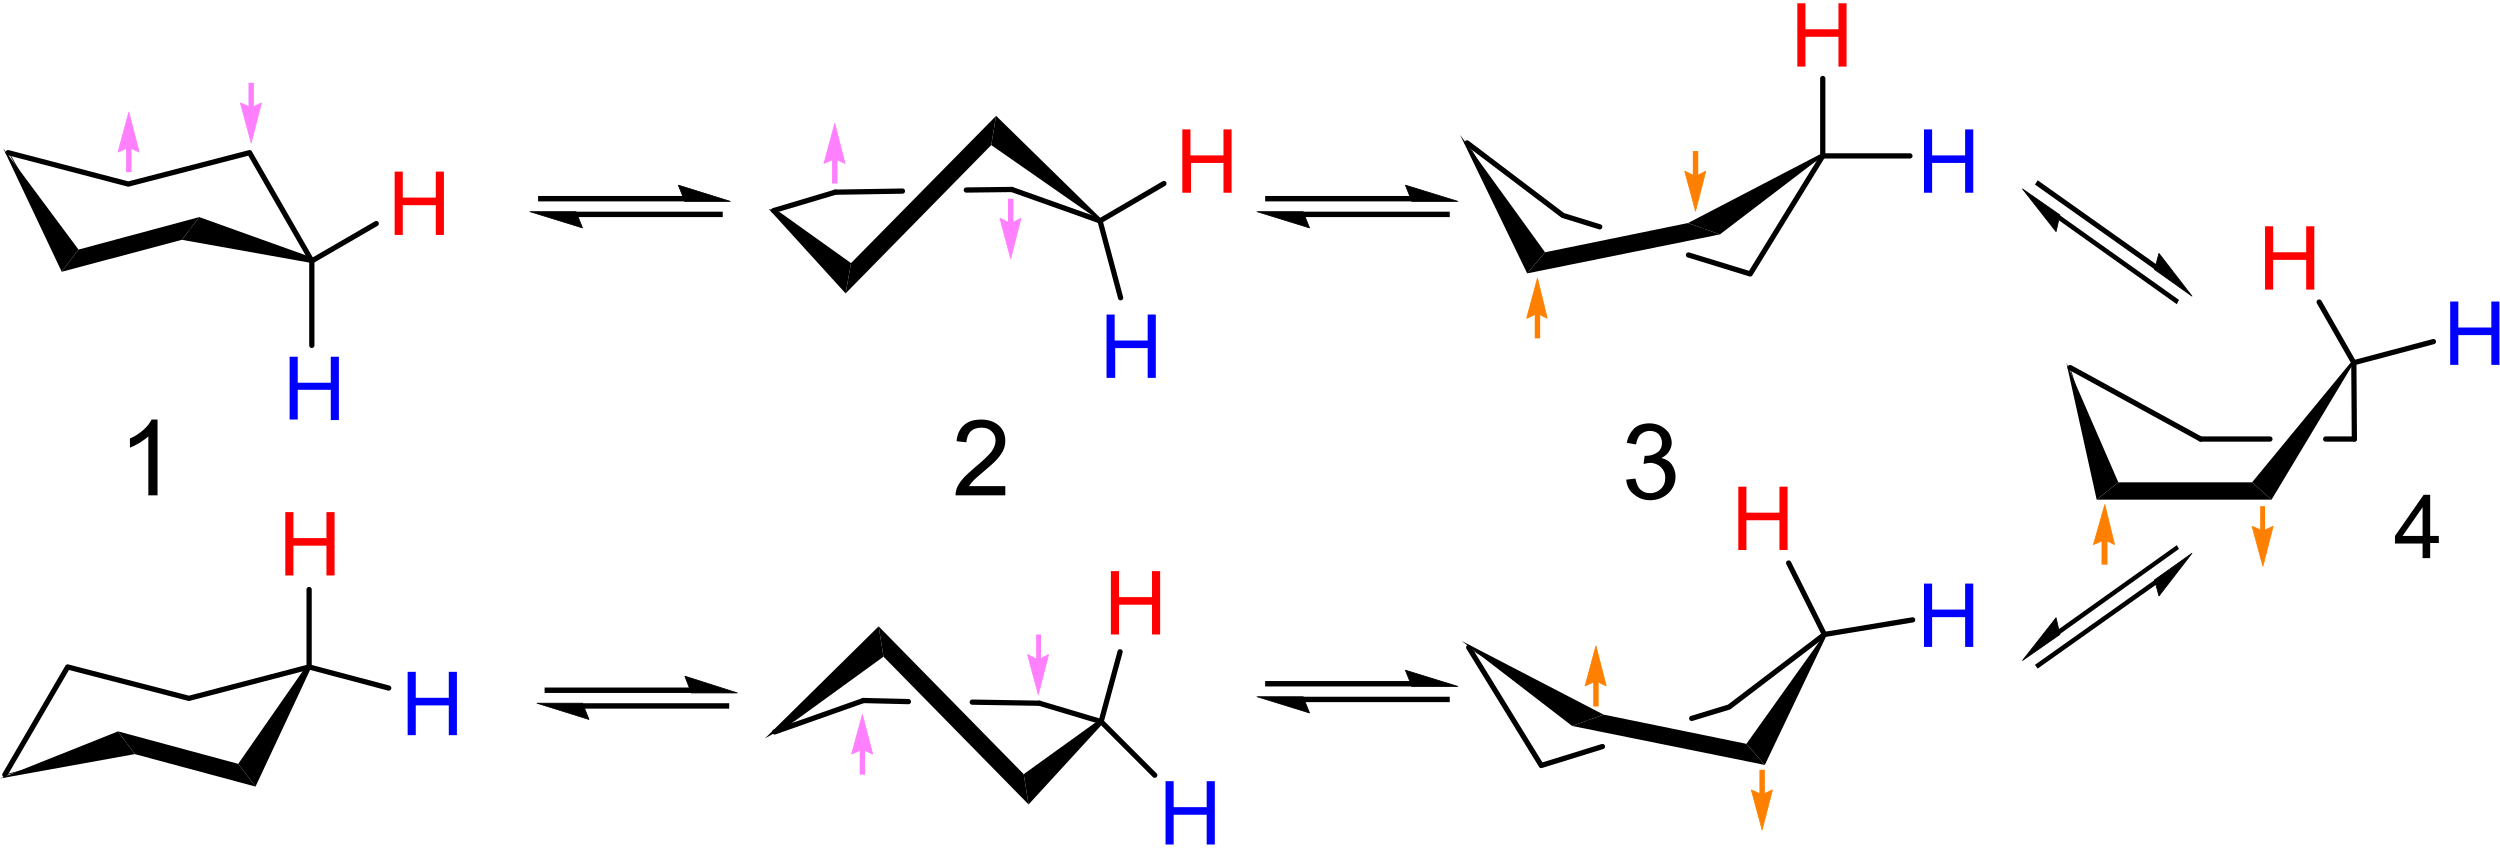 <svg xmlns="http://www.w3.org/2000/svg" xml:space="preserve" width="461.8" height="157" baseProfile="tiny" version="1.2"><path fill="#FF80FF" fill-rule="evenodd" d="M23.3 27.1v4.7h1v-4.7h-1z"/><path fill="none" stroke="#FF80FF" stroke-linecap="round" stroke-miterlimit="2" stroke-width=".146" d="m23.8 20.7 1.9 7.4-1.9-.9-2 .9 2-7.4h0"/><path fill="#FF80FF" d="m23.8 20.7 1.9 7.4-1.9-.9-2 .9 2-7.4"/><path fill="none" stroke="#000" stroke-miterlimit="2" stroke-width=".146" d="M12.8 48 1.7 28.3"/><path fill-rule="evenodd" d="m14.5 46.1-3.1 4.1L.6 27.4l13.9 18.7z"/><path fill="none" stroke="#000" stroke-linecap="round" stroke-miterlimit="2" stroke-width=".971" d="m57.6 48.2-11.5-20M46.1 28.2 23.7 34M23.7 34 1.5 28.2M166.7 35.3l-12.4.2M186.9 35l-8.4.1"/><path fill="none" stroke="#000" stroke-miterlimit="2" stroke-width=".146" d="m203 40.6-19.3-16.2"/><path fill-rule="evenodd" d="M203.2 40.2v.6l-20.1-14 .9-5.4 19.2 18.8z"/><path fill="none" stroke="#000" stroke-miterlimit="2" stroke-width=".146" d="m143.1 39.1 13.5 12"/><path fill-rule="evenodd" d="m142 38.6 1.9.5 13.3 9.5-1 5.6L142 38.6z"/><path fill="none" stroke="#000" stroke-miterlimit="2" stroke-width=".146" d="m157 51.1 26.3-26.7"/><path fill-rule="evenodd" d="m156.2 54.2 1-5.6L184 21.4l-.9 5.4-26.9 27.4z"/><path fill="none" stroke="#000" stroke-linecap="round" stroke-miterlimit="2" stroke-width=".971" d="m142.9 38.9 11.4-3.4"/><path fill="none" stroke="#000" stroke-miterlimit="2" stroke-width=".146" d="m35.2 42.2-22 6"/><path fill-rule="evenodd" d="m36.8 40.1-3.2 4.2-22.2 5.9 3.1-4.1 22.3-6z"/><path fill="none" stroke="#000" stroke-miterlimit="2" stroke-width=".146" d="m35.5 42.2 21.9 6"/><path fill-rule="evenodd" d="m33.6 44.3 3.2-4.2 19.8 7.1 1 1-.5.3-23.5-4.2z"/><path fill="none" stroke="#000" stroke-miterlimit="2" stroke-width=".146" d="M417.6 90.7h-28"/><path fill-rule="evenodd" d="m416 89.1 3.6 3.2h-32.3l4-3.2H416z"/><path fill="none" stroke="#000" stroke-linecap="round" stroke-miterlimit="2" stroke-width=".971" d="M429.6 81.1h5.3M406.5 81.1h12.8"/><path fill="none" stroke="#000" stroke-miterlimit="2" stroke-width=".146" d="m389.4 90.6-7-22.5"/><path fill-rule="evenodd" d="m391.3 89.1-4 3.2-5.6-25.3 9.6 22.1z"/><path fill="none" stroke="#000" stroke-miterlimit="2" stroke-width=".146" d="m418 90.6 16.6-23.4"/><path fill-rule="evenodd" d="m419.6 92.3-3.6-3.2L434.2 67h.6l-15.2 25.3z"/><path fill="none" stroke="#000" stroke-linecap="round" stroke-miterlimit="2" stroke-width=".971" d="m434.8 67 .1 14.1M382.4 67.9l24.1 13.2"/><path fill="none" stroke="#000" stroke-miterlimit="2" stroke-width=".146" d="m283.6 48.4-12.4-21.8"/><path fill-rule="evenodd" d="m285.4 46.6-3.3 3.9-12.4-25.6 15.7 21.7z"/><path fill="none" stroke="#000" stroke-miterlimit="2" stroke-width=".146" d="M315.1 42.1 336.5 29"/><path fill-rule="evenodd" d="m317.7 43.3-5.9-2.1 24.4-12.7.5.3-19 14.5z"/><path fill="none" stroke="#000" stroke-linecap="round" stroke-miterlimit="2" stroke-width=".971" d="m336.7 28.8-13.4 21.8M271 26.4l17.7 13.4M311.9 47.1l11.4 3.5M288.7 39.8l6.8 2.1"/><path fill="none" stroke="#000" stroke-miterlimit="2" stroke-width=".146" d="m315 42.2-31 6.3"/><path fill-rule="evenodd" d="m311.8 41.2 5.9 2.1-35.6 7.2 3.3-3.9 26.4-5.4z"/><path fill="none" stroke="#000" stroke-miterlimit="2" stroke-width=".146" d="m324.4 139.2 12.4-21.8"/><path fill-rule="evenodd" d="m326 141.3-3.4-3.9 14.4-20.2.3.4-11.3 23.7z"/><path fill="none" stroke="#000" stroke-miterlimit="2" stroke-width=".146" d="m292.9 132.9-21.7-13.3"/><path fill-rule="evenodd" d="m296.2 132-5.8 2.1-20.4-15.7 26.2 13.6z"/><path fill="none" stroke="#000" stroke-linecap="round" stroke-miterlimit="2" stroke-width=".971" d="m271.3 119.6 13.4 21.8M337 117.2l-17.6 13.4M296 137.9l-11.3 3.5M319.4 130.6l-6.9 2.1"/><path fill="none" stroke="#000" stroke-miterlimit="2" stroke-width=".146" d="m293.1 133 31 6.3"/><path fill-rule="evenodd" d="m290.4 134.1 5.8-2.1 26.4 5.4 3.4 3.9-35.6-7.2z"/><path fill="none" stroke="#000" stroke-miterlimit="2" stroke-width=".146" d="m45.7 143 11.2-19.7"/><path fill-rule="evenodd" d="m47.2 145.3-3.2-4.2L55.9 124l1.2-.8.2.5-10.1 21.6z"/><path fill="none" stroke="#000" stroke-linecap="round" stroke-miterlimit="2" stroke-width=".971" d="m.9 143.1 11.6-19.9M12.5 123.2l22.4 5.8M34.9 129l22.2-5.8"/><path fill="none" stroke="#000" stroke-miterlimit="2" stroke-width=".146" d="m23.4 137.2 21.9 5.9"/><path fill-rule="evenodd" d="m24.9 139.3-3.1-4.2 22.2 6 3.2 4.2-22.3-6z"/><path fill="none" stroke="#000" stroke-miterlimit="2" stroke-width=".146" d="m23 137.2-21.9 5.9"/><path fill-rule="evenodd" d="m21.8 135.1 3.1 4.2L0 143.8l21.8-8.7z"/><path fill="red" d="M72.9 43.4V31.7h1.5v4.8h6.1v-4.8H82v11.7h-1.5v-5.5h-6.1v5.5h-1.5z"/><path fill="none" stroke="#000" stroke-linecap="round" stroke-miterlimit="2" stroke-width=".971" d="m57.6 48.2 11.9-6.9"/><path fill="#00F" d="M53.5 77.5V65.9H55v4.8h6.1v-4.8h1.5v11.7h-1.5V72H55v5.5h-1.5z"/><path fill="none" stroke="#000" stroke-linecap="round" stroke-miterlimit="2" stroke-width=".971" d="M57.6 48.2v15.6M186.9 35l16.3 5.8M179.6 129.7l12.4.2M159.5 129.4l8.3.2"/><path fill="none" stroke="#000" stroke-miterlimit="2" stroke-width=".146" d="m143.3 135 19.3-16.2"/><path fill-rule="evenodd" d="m146.1 133.7-4.8 2.7 21-20.7.9 5.6-17.1 12.4z"/><path fill="none" stroke="#000" stroke-miterlimit="2" stroke-width=".146" d="m203.2 133.5-13.6 12"/><path fill-rule="evenodd" d="m202.3 133.5 1.1-.2v.7L190 148.6l-.9-5.6 13.2-9.5z"/><path fill="none" stroke="#000" stroke-miterlimit="2" stroke-width=".146" d="M189.3 145.5 163 118.8"/><path fill-rule="evenodd" d="m189.1 143 .9 5.6-26.8-27.3-.9-5.6 26.8 27.3z"/><path fill="none" stroke="#000" stroke-linecap="round" stroke-miterlimit="2" stroke-width=".971" d="m203.4 133.3-11.4-3.4M159.5 129.4l-16.4 5.8"/><path fill="red" d="M218.4 35.6V23.9h1.5v4.8h6.1v-4.8h1.5v11.7H226v-5.5h-6v5.5h-1.6z"/><path fill="none" stroke="#000" stroke-linecap="round" stroke-miterlimit="2" stroke-width=".971" d="m203.2 40.8 11.8-6.9"/><path fill="#00F" d="M204.4 69.8V58.1h1.5v4.8h6.1v-4.8h1.5v11.7H212v-5.5h-6v5.5h-1.6z"/><path fill="none" stroke="#000" stroke-linecap="round" stroke-miterlimit="2" stroke-width=".971" d="M203.2 40.8 207 55"/><path fill="red" d="M332 12.3V.6h1.5v4.8h6.1V.6h1.5v11.7h-1.5V6.8h-6.1v5.5H332z"/><path fill="none" stroke="#000" stroke-linecap="round" stroke-miterlimit="2" stroke-width=".971" d="M336.7 28.8V14.5"/><path fill="#00F" d="M355.4 35.6V23.9h1.5v4.8h6.1v-4.8h1.5v11.7H363v-5.5h-6.1v5.5h-1.5z"/><path fill="none" stroke="#000" stroke-linecap="round" stroke-miterlimit="2" stroke-width=".971" d="M336.7 28.8h16.1"/><path fill="red" d="M418.4 53.4V41.8h1.5v4.8h6.1v-4.8h1.5v11.7H426V48h-6.1v5.5h-1.5z"/><path fill="none" stroke="#000" stroke-linecap="round" stroke-miterlimit="2" stroke-width=".971" d="m434.8 67-6.4-11.2"/><path fill="#00F" d="M452.6 67.4V55.7h1.5v4.8h6.1v-4.8h1.5v11.7h-1.5v-5.5h-6.1v5.5h-1.5z"/><path fill="none" stroke="#000" stroke-linecap="round" stroke-miterlimit="2" stroke-width=".971" d="m434.8 67 14.7-3.9"/><path fill="#00F" d="M355.4 119.5v-11.7h1.5v4.8h6.1v-4.8h1.5v11.7H363V114h-6.1v5.5h-1.5z"/><path fill="none" stroke="#000" stroke-linecap="round" stroke-miterlimit="2" stroke-width=".971" d="m337 117.2 16.3-2.7"/><path fill="red" d="M205.2 117.2v-11.7h1.5v4.8h6.1v-4.8h1.5v11.7h-1.5v-5.5h-6.1v5.5h-1.5z"/><path fill="none" stroke="#000" stroke-linecap="round" stroke-miterlimit="2" stroke-width=".971" d="m203.4 133.3 3.5-12.9"/><path fill="red" d="M52.7 106.3V94.6h1.5v4.8h6.1v-4.8h1.5v11.7h-1.5v-5.5h-6.1v5.5h-1.5z"/><path fill="none" stroke="#000" stroke-linecap="round" stroke-miterlimit="2" stroke-width=".971" d="M57.1 123.2v-14.3"/><path fill="#00F" d="M75.3 135.8v-11.7h1.5v4.8h6.1v-4.8h1.5v11.7h-1.5v-5.5h-6.1v5.5h-1.5z"/><path fill="none" stroke="#000" stroke-linecap="round" stroke-miterlimit="2" stroke-width=".971" d="m57.1 123.2 14.7 3.9"/><path fill="#00F" d="M215.3 156v-11.7h1.5v4.8h6.1v-4.8h1.5V156h-1.5v-5.5h-6.1v5.5h-1.5z"/><path fill="none" stroke="#000" stroke-linecap="round" stroke-miterlimit="2" stroke-width=".971" d="m203.4 133.3 9.9 9.9"/><path fill="red" d="M321.1 101.6V89.9h1.5v4.8h6.1v-4.8h1.5v11.7h-1.5v-5.5h-6.1v5.5h-1.5z"/><path fill="none" stroke="#000" stroke-linecap="round" stroke-miterlimit="2" stroke-width=".971" d="m337 117.2-6.6-13.2"/><path fill-rule="evenodd" d="M99.4 36.2v1h27.2v-1H99.4zM106.3 39.1v1h27.2v-1h-27.2z"/><path fill="none" stroke="#000" stroke-linecap="round" stroke-miterlimit="2" stroke-width=".146" d="M134.9 37.2h-8.4l-1.2-3 9.6 3"/><path d="M134.9 37.2h-8.4l-1.2-3 9.6 3"/><path fill="none" stroke="#000" stroke-linecap="round" stroke-miterlimit="2" stroke-width=".146" d="m97.9 39.1 9.7 3-1.2-3h-8.5 0"/><path d="m97.9 39.1 9.7 3-1.2-3h-8.5"/><path fill-rule="evenodd" d="M233.7 36.2v1h27.2v-1h-27.2zM240.6 39.1v1h27.2v-1h-27.2z"/><path fill="none" stroke="#000" stroke-linecap="round" stroke-miterlimit="2" stroke-width=".146" d="M269.3 37.2h-8.5l-1.2-3 9.7 3"/><path d="M269.3 37.2h-8.5l-1.2-3 9.7 3"/><path fill="none" stroke="#000" stroke-linecap="round" stroke-miterlimit="2" stroke-width=".146" d="m232.2 39.1 9.7 3-1.2-3h-8.5 0"/><path d="m232.2 39.1 9.7 3-1.2-3h-8.5"/><path fill-rule="evenodd" d="m398.2 49.9-22.3-15.8.5-.8 22.3 15.8-.5.8zM380.4 39.7l22.1 15.7-.4.8-22.2-15.8.5-.7z"/><path fill="none" stroke="#000" stroke-linecap="round" stroke-miterlimit="2" stroke-width=".146" d="m404.9 54.7-6.9-4.9.8-3 6.1 7.9h0"/><path d="m404.9 54.7-6.9-4.9.8-3 6.1 7.9"/><path fill="none" stroke="#000" stroke-linecap="round" stroke-miterlimit="2" stroke-width=".146" d="m373.6 34.9 6.2 7.9.7-3.1-6.9-4.8h0"/><path d="m373.6 34.9 6.2 7.9.7-3.1-6.9-4.8"/><path fill-rule="evenodd" d="m402.5 101.4-22.1 15.8-.5-.7 22.2-15.8.4.7zM375.9 122.8l22.3-15.8.5.7-22.3 15.8-.5-.7z"/><path fill="none" stroke="#000" stroke-linecap="round" stroke-miterlimit="2" stroke-width=".146" d="m404.9 102.2-6.1 7.9-.8-3 6.9-4.9h0"/><path d="m404.9 102.2-6.1 7.9-.8-3 6.9-4.9"/><path fill="none" stroke="#000" stroke-linecap="round" stroke-miterlimit="2" stroke-width=".146" d="m373.6 122 6.9-4.8-.7-3.1-6.2 7.9h0"/><path d="m373.6 122 6.9-4.8-.7-3.1-6.2 7.9"/><path fill-rule="evenodd" d="M233.7 125.8v1h27.2v-1h-27.2zM240.6 128.7v1h27.2v-1h-27.2z"/><path fill="none" stroke="#000" stroke-linecap="round" stroke-miterlimit="2" stroke-width=".146" d="M269.3 126.8h-8.5l-1.2-3 9.7 3"/><path d="M269.3 126.8h-8.5l-1.2-3 9.7 3"/><path fill="none" stroke="#000" stroke-linecap="round" stroke-miterlimit="2" stroke-width=".146" d="m232.2 128.7 9.7 3-1.2-3h-8.5 0"/><path d="m232.2 128.7 9.7 3-1.2-3h-8.5"/><path fill-rule="evenodd" d="M100.6 127v1h27.2v-1h-27.2zM107.5 129.9v1h27.2v-1h-27.2z"/><path fill="none" stroke="#000" stroke-linecap="round" stroke-miterlimit="2" stroke-width=".146" d="M136.2 128h-8.5l-1.2-3.1 9.7 3.1"/><path d="M136.2 128h-8.5l-1.2-3.1 9.7 3.1"/><path fill="none" stroke="#000" stroke-linecap="round" stroke-miterlimit="2" stroke-width=".146" d="m99.2 129.9 9.6 3-1.2-3h-8.4 0"/><path d="m99.2 129.9 9.6 3-1.2-3h-8.4"/><path fill="#FF80FF" fill-rule="evenodd" d="M45.9 15.3V20h1v-4.7h-1z"/><path fill="none" stroke="#FF80FF" stroke-linecap="round" stroke-miterlimit="2" stroke-width=".146" d="m46.4 26.4-2-7.4 2 .9 1.9-.9-1.9 7.4h0"/><path fill="#FF80FF" d="m46.4 26.4-2-7.4 2 .9 1.9-.9-1.9 7.4"/><path fill="#FF80FF" fill-rule="evenodd" d="M186.2 36.7v4.7h1v-4.7h-1z"/><path fill="none" stroke="#FF80FF" stroke-linecap="round" stroke-miterlimit="2" stroke-width=".146" d="m186.7 47.8-2-7.5 2 1 1.9-1-1.9 7.5h0"/><path fill="#FF80FF" d="m186.7 47.8-2-7.5 2 1 1.9-1-1.9 7.5"/><path fill="#FF80FF" fill-rule="evenodd" d="M153.7 29.2v4.7h1v-4.7h-1z"/><path fill="none" stroke="#FF80FF" stroke-linecap="round" stroke-miterlimit="2" stroke-width=".146" d="m154.2 22.8 1.9 7.4-1.9-.9-2 .9 2-7.4h0"/><path fill="#FF80FF" d="m154.2 22.8 1.9 7.4-1.9-.9-2 .9 2-7.4"/><path fill="#FF8000" fill-rule="evenodd" d="M283.5 57.7v4.8h1v-4.8h-1z"/><path fill="none" stroke="#FF8000" stroke-linecap="round" stroke-miterlimit="2" stroke-width=".146" d="m284 51.4 1.8 7.4-1.8-.9-2 .9 2-7.4h0"/><path fill="#FF8000" d="m284 51.4 1.8 7.4-1.8-.9-2 .9 2-7.4"/><path fill="#FF8000" fill-rule="evenodd" d="M312.7 27.9v4.8h1v-4.8h-1z"/><path fill="none" stroke="#FF8000" stroke-linecap="round" stroke-miterlimit="2" stroke-width=".146" d="m313.2 39-2-7.4 2 1 1.9-1-1.9 7.4h0"/><path fill="#FF8000" d="m313.2 39-2-7.4 2 1 1.9-1-1.9 7.4"/><path fill="#FF8000" fill-rule="evenodd" d="M417.5 93.5v4.7h.9v-4.7h-.9z"/><path fill="none" stroke="#FF8000" stroke-linecap="round" stroke-miterlimit="2" stroke-width=".146" d="m418 104.6-2-7.4 2 .9 1.9-.9-1.9 7.4h0"/><path fill="#FF8000" d="m418 104.6-2-7.4 2 .9 1.9-.9-1.9 7.4"/><path fill="#FF8000" fill-rule="evenodd" d="M388.2 99.5v4.8h1.1v-4.8h-1.1z"/><path fill="none" stroke="#FF8000" stroke-linecap="round" stroke-miterlimit="2" stroke-width=".146" d="m388.8 93.2 1.8 7.4-1.8-.9-2.1.9 2.1-7.4h0"/><path fill="#FF8000" d="m388.8 93.2 1.8 7.4-1.8-.9-2.1.9 2.1-7.4"/><path fill="#FF8000" fill-rule="evenodd" d="M294.3 125.7v4.8h1v-4.8h-1z"/><path fill="none" stroke="#FF8000" stroke-linecap="round" stroke-miterlimit="2" stroke-width=".146" d="m294.8 119.3 1.9 7.4-1.9-.9-2 .9 2-7.4h0"/><path fill="#FF8000" d="m294.8 119.3 1.9 7.4-1.9-.9-2 .9 2-7.4"/><path fill="#FF8000" fill-rule="evenodd" d="M325 142.2v4.7h1v-4.7h-1z"/><path fill="none" stroke="#FF8000" stroke-linecap="round" stroke-miterlimit="2" stroke-width=".146" d="m325.5 153.3-2-7.4 2 .9 1.9-.9-1.9 7.4h0"/><path fill="#FF8000" d="m325.5 153.3-2-7.4 2 .9 1.9-.9-1.9 7.4"/><path fill="#FF80FF" fill-rule="evenodd" d="M158.8 138.3v4.8h1v-4.8h-1z"/><path fill="none" stroke="#FF80FF" stroke-linecap="round" stroke-miterlimit="2" stroke-width=".146" d="m159.3 132 1.9 7.3-1.9-.9-2 .9 2-7.3h0"/><path fill="#FF80FF" d="m159.3 132 1.9 7.3-1.9-.9-2 .9 2-7.3"/><path fill="#FF80FF" fill-rule="evenodd" d="M191.4 117.2v4.8h.9v-4.8h-.9z"/><path fill="none" stroke="#FF80FF" stroke-linecap="round" stroke-miterlimit="2" stroke-width=".146" d="m191.8 128.3-2-7.4 2 1 1.9-1-1.9 7.4h0"/><path fill="#FF80FF" d="m191.8 128.3-2-7.4 2 1 1.9-1-1.9 7.4"/><path d="M29.1 91.5h-1.7V80.6c-.4.4-1 .8-1.6 1.2-.7.4-1.3.7-1.8.9V81c1-.4 1.8-1 2.5-1.6.7-.6 1.2-1.3 1.5-1.9h1.1v14zM185.7 89.9v1.6h-9.2c0-.4.1-.8.2-1.2.2-.6.6-1.2 1.1-1.8.5-.6 1.3-1.3 2.2-2.1 1.5-1.2 2.5-2.2 3.1-2.9.5-.7.8-1.4.8-2.1 0-.7-.2-1.2-.7-1.7s-1.1-.7-1.9-.7c-.8 0-1.5.2-2 .7-.5.5-.7 1.2-.8 2l-1.8-.2c.1-1.3.6-2.3 1.4-3 .8-.7 1.8-1 3.2-1 1.3 0 2.4.4 3.2 1.1.8.7 1.2 1.7 1.2 2.8 0 .6-.1 1.1-.3 1.6-.2.5-.6 1.1-1.1 1.7-.5.6-1.4 1.4-2.6 2.4-1 .9-1.7 1.4-2 1.8-.3.3-.5.6-.7.9h6.7zM300.4 88.6l1.7-.2c.2 1 .5 1.7 1 2.1s1 .6 1.7.6c.8 0 1.5-.3 2-.8.6-.6.8-1.2.8-2.1 0-.8-.3-1.4-.8-1.9s-1.2-.8-2-.8c-.3 0-.7.1-1.2.2l.2-1.5h.3c.7 0 1.4-.2 2-.6.6-.4.9-1 .9-1.8 0-.6-.2-1.1-.6-1.6-.4-.4-1-.6-1.6-.6-.7 0-1.2.2-1.7.6s-.7 1-.9 1.9l-1.7-.3c.2-1.1.7-2 1.4-2.7.7-.6 1.7-.9 2.8-.9.8 0 1.5.2 2.1.5.6.3 1.1.8 1.5 1.3.3.6.5 1.2.5 1.8 0 .6-.2 1.1-.5 1.6s-.8.9-1.4 1.2c.8.2 1.5.6 1.9 1.2s.7 1.3.7 2.2c0 1.2-.4 2.2-1.3 3.1-.9.8-2 1.3-3.4 1.3-1.2 0-2.2-.4-3-1.1-.8-.6-1.3-1.5-1.4-2.7zM447.5 103.2v-2.8h-5.1V99l5.3-7.6h1.2V99h1.6v1.3h-1.6v2.8h-1.4zm0-4.2v-5.3l-3.7 5.3h3.7z"/></svg>